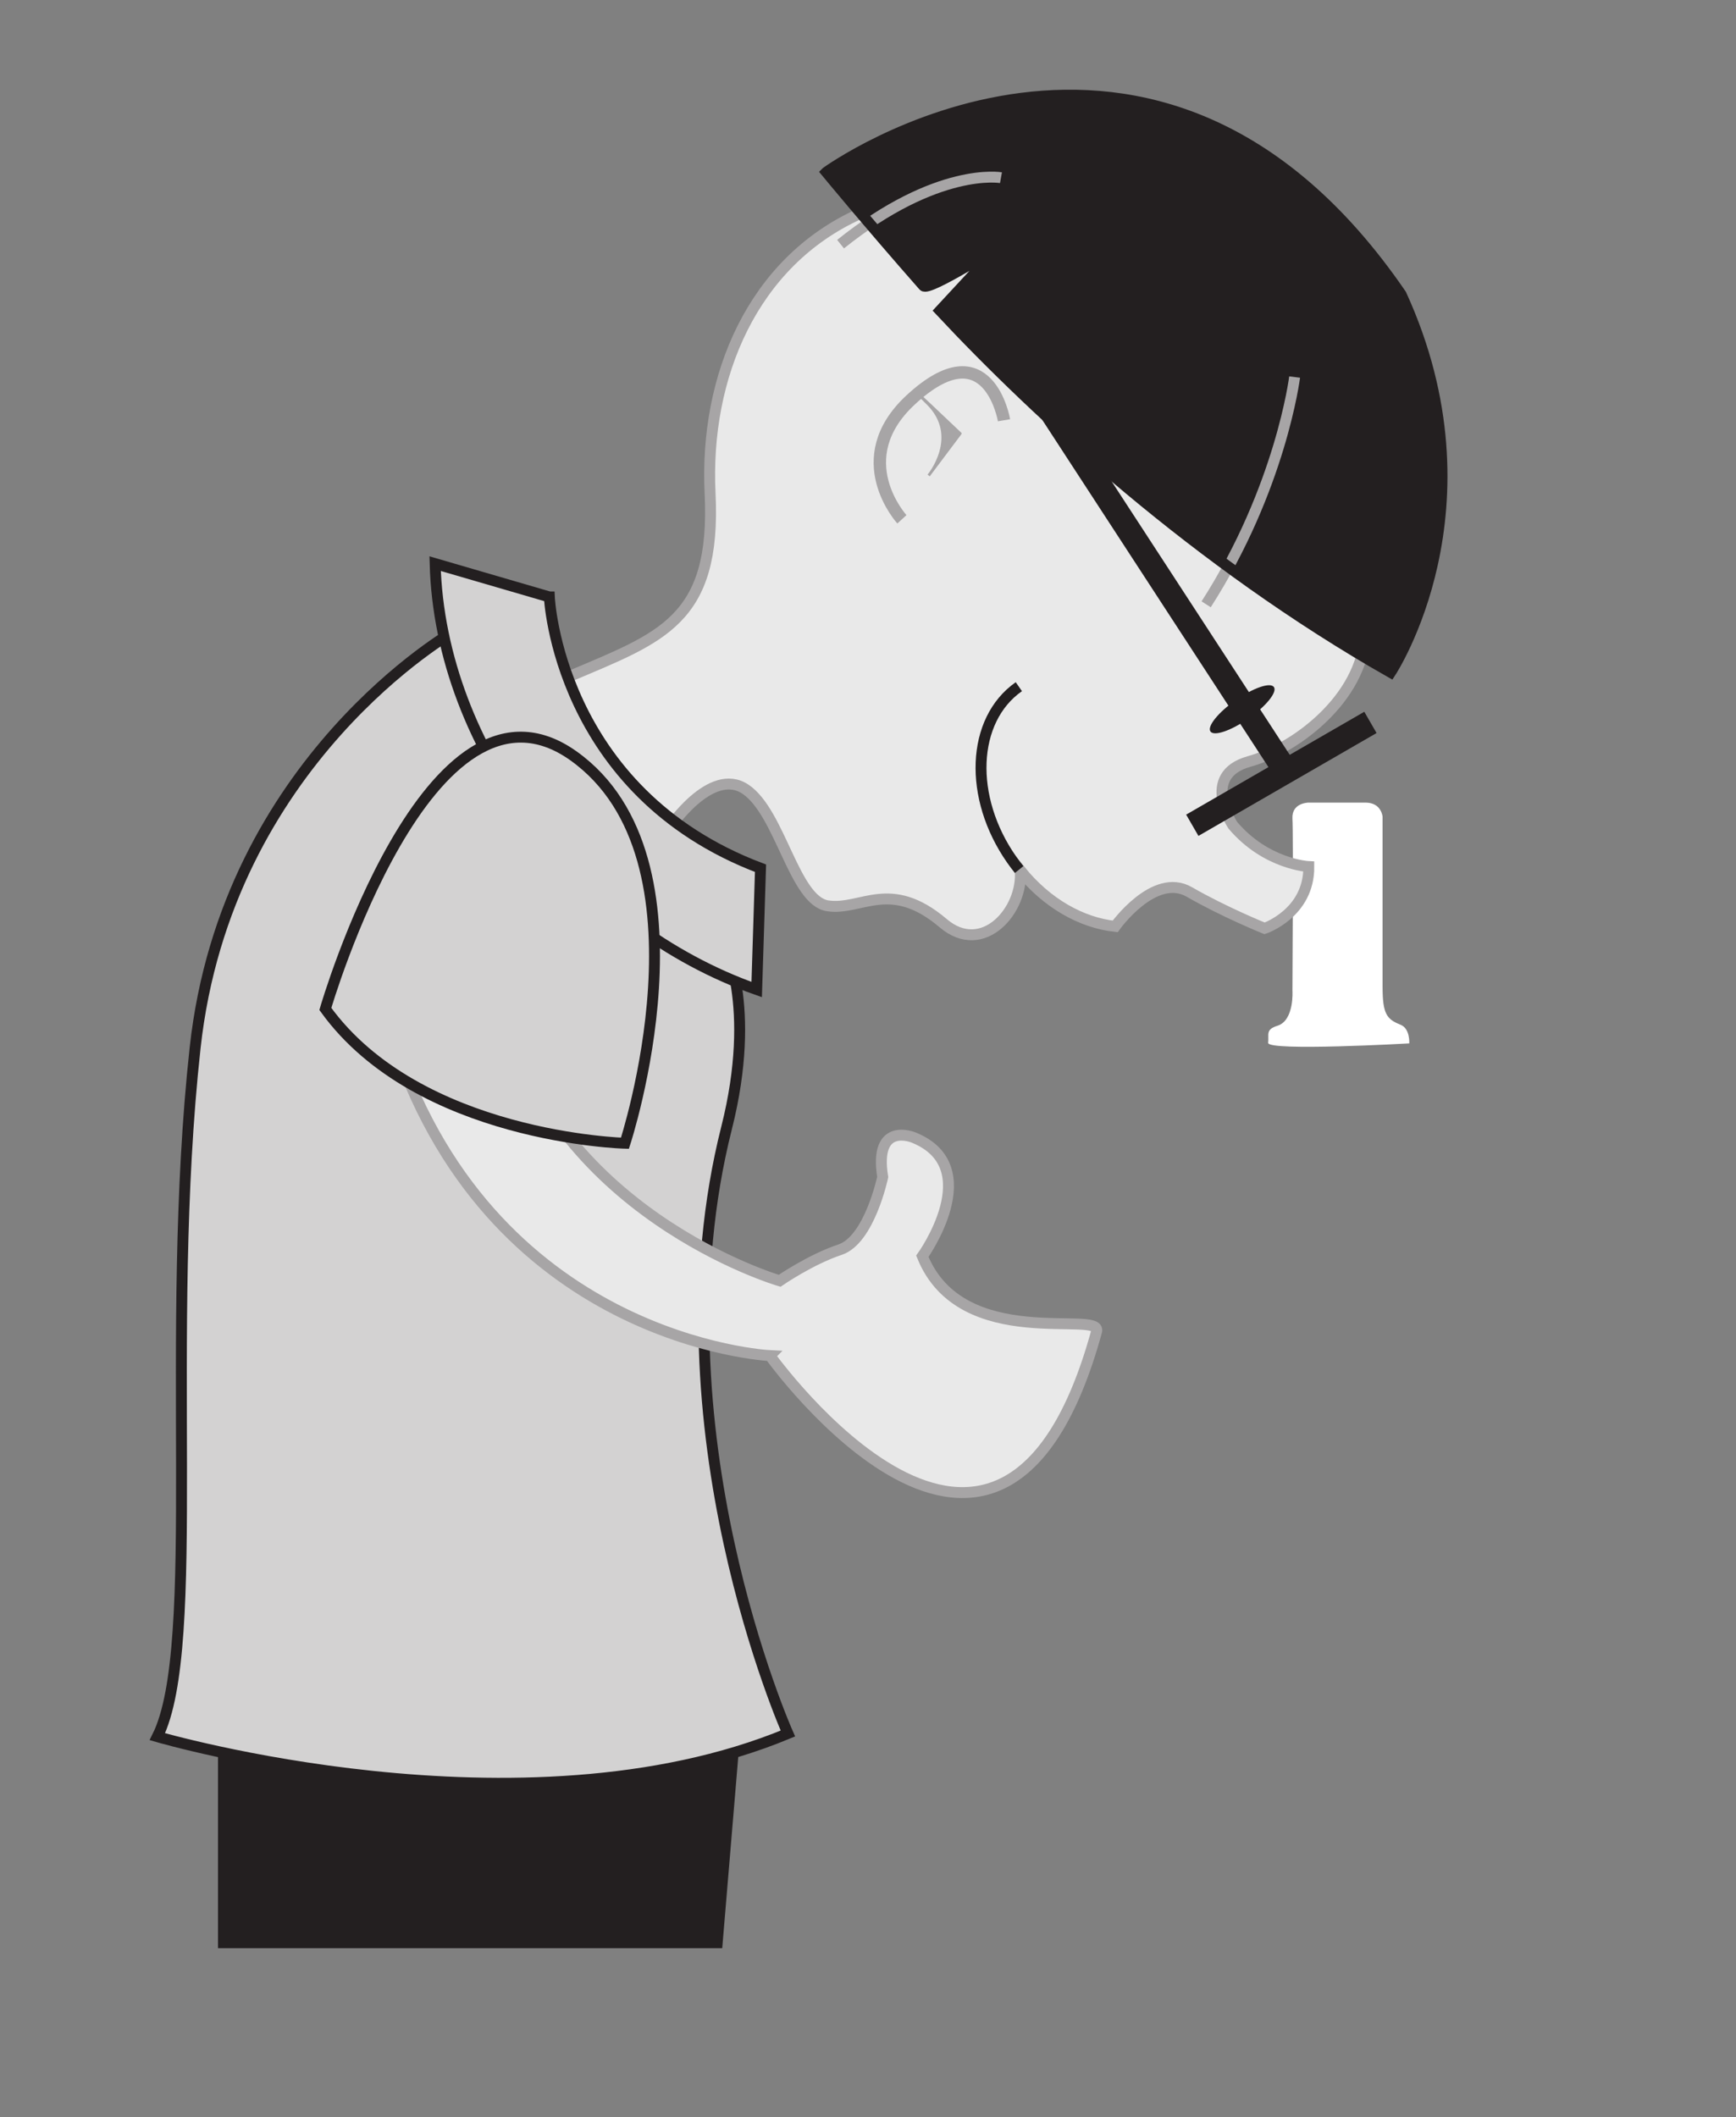 <?xml version="1.0" encoding="UTF-8" standalone="no"?>
<!-- Created with Inkscape (http://www.inkscape.org/) -->

<svg
   xmlns:dc="http://purl.org/dc/elements/1.1/"
   xmlns:cc="http://creativecommons.org/ns#"
   xmlns:rdf="http://www.w3.org/1999/02/22-rdf-syntax-ns#"
   xmlns:svg="http://www.w3.org/2000/svg"
   xmlns="http://www.w3.org/2000/svg"
   xmlns:sodipodi="http://sodipodi.sourceforge.net/DTD/sodipodi-0.dtd"
   xmlns:inkscape="http://www.inkscape.org/namespaces/inkscape"
   id="svg2"
   version="1.1"
   inkscape:version="0.47pre4 r22446"
   width="238.712"
   height="291.05"
   xml:space="preserve"
   sodipodi:docname="58294main_The.Brain.in.Space-page-58-kid-microscope.svg"><rect width="100%" height="100%" fill="#808080" stroke="none"/><defs
     id="defs6"><inkscape:perspective
       sodipodi:type="inkscape:persp3d"
       inkscape:vp_x="0 : 0.5 : 1"
       inkscape:vp_y="0 : 1000 : 0"
       inkscape:vp_z="1 : 0.5 : 1"
       inkscape:persp3d-origin="0.5 : 0.33333333 : 1"
       id="perspective10" /><clipPath
       clipPathUnits="userSpaceOnUse"
       id="clipPath20"><path
         d="M 0,792 612,792 612,0 0,0 0,792 z"
         id="path22" /></clipPath><clipPath
       clipPathUnits="userSpaceOnUse"
       id="clipPath26"><path
         d="m 0.06,792 612,0 0,-792 -612,0 0,792 z"
         id="path28" /></clipPath><clipPath
       clipPathUnits="userSpaceOnUse"
       id="clipPath48"><path
         d="m 498.6,63 49.34,0 0,-41.64 -49.34,0 0,41.64 z"
         clip-rule="evenodd"
         id="path50" /></clipPath><clipPath
       clipPathUnits="userSpaceOnUse"
       id="clipPath54"><path
         d="M 0,792 612,792 612,0 0,0 0,792 z"
         id="path56" /></clipPath><clipPath
       clipPathUnits="userSpaceOnUse"
       id="clipPath60"><path
         d="m 0.06,792 612,0 0,-792 -612,0 0,792 z"
         id="path62" /></clipPath><clipPath
       clipPathUnits="userSpaceOnUse"
       id="clipPath72"><path
         d="M 0,792 612,792 612,0 0,0 0,792 z"
         id="path74" /></clipPath><clipPath
       clipPathUnits="userSpaceOnUse"
       id="clipPath78"><path
         d="m 0.06,792 612,0 0,-792 -612,0 0,792 z"
         id="path80" /></clipPath><clipPath
       clipPathUnits="userSpaceOnUse"
       id="clipPath90"><path
         d="m 498.6,63 49.34,0 0,-41.64 -49.34,0 0,41.64 z"
         clip-rule="evenodd"
         id="path92" /></clipPath><clipPath
       clipPathUnits="userSpaceOnUse"
       id="clipPath96"><path
         d="M 0,792 612,792 612,0 0,0 0,792 z"
         id="path98" /></clipPath><clipPath
       clipPathUnits="userSpaceOnUse"
       id="clipPath102"><path
         d="m 0.06,792 612,0 0,-792 -612,0 0,792 z"
         id="path104" /></clipPath><clipPath
       clipPathUnits="userSpaceOnUse"
       id="clipPath114"><path
         d="M 0,792 612,792 612,0 0,0 0,792 z"
         id="path116" /></clipPath><clipPath
       clipPathUnits="userSpaceOnUse"
       id="clipPath120"><path
         d="m 0.06,792 612,0 0,-792 -612,0 0,792 z"
         id="path122" /></clipPath><clipPath
       clipPathUnits="userSpaceOnUse"
       id="clipPath204"><path
         d="m 72.5,337.28 189.97,0 0,-231.84 -189.97,0 0,231.84 z"
         clip-rule="evenodd"
         id="path206" /></clipPath><clipPath
       clipPathUnits="userSpaceOnUse"
       id="clipPath210"><path
         d="M 0,792 612,792 612,0 0,0 0,792 z"
         id="path212" /></clipPath><clipPath
       clipPathUnits="userSpaceOnUse"
       id="clipPath216"><path
         d="m 0.06,792 612,0 0,-792 -612,0 0,792 z"
         id="path218" /></clipPath><clipPath
       clipPathUnits="userSpaceOnUse"
       id="clipPath242"><path
         d="m 227.028,223.026 c 0,0 0.106,1.625 -0.953,2.049 -1.521,0.608 -1.984,1.165 -1.984,4.178 0,3.013 0,18.696 0,18.696 0,0 -0.105,1.559 -1.877,1.559 -1.771,0 -6.267,0 -6.267,0 0,0 -1.877,0 -1.771,-1.771 0.106,-1.771 0,-18.908 0,-18.908 0,0 0.219,-3.275 -1.642,-3.86 -1.347,-0.424 -0.923,-0.924 -1.029,-1.877 -0.106,-0.954 15.523,-0.066 15.523,-0.066"
         id="path244" /></clipPath><clipPath
       clipPathUnits="userSpaceOnUse"
       id="clipPath252"><path
         d="m 72.5,337.28 189.97,0 0,-231.84 -189.97,0 0,231.84 z"
         clip-rule="evenodd"
         id="path254" /></clipPath><clipPath
       clipPathUnits="userSpaceOnUse"
       id="clipPath258"><path
         d="M 0,792 612,792 612,0 0,0 0,792 z"
         id="path260" /></clipPath><clipPath
       clipPathUnits="userSpaceOnUse"
       id="clipPath264"><path
         d="m 0.06,792 612,0 0,-792 -612,0 0,792 z"
         id="path266" /></clipPath><clipPath
       clipPathUnits="userSpaceOnUse"
       id="clipPath288"><path
         d="m 215.493,186.305 0.004,1.272 8.988,0 0.004,-1.272 -1.169,-2.089 -6.768,0 -1.059,2.089"
         id="path290" /></clipPath><clipPath
       clipPathUnits="userSpaceOnUse"
       id="clipPath298"><path
         d="m 72.5,337.28 189.97,0 0,-231.84 -189.97,0 0,231.84 z"
         clip-rule="evenodd"
         id="path300" /></clipPath><clipPath
       clipPathUnits="userSpaceOnUse"
       id="clipPath304"><path
         d="M 0,792 612,792 612,0 0,0 0,792 z"
         id="path306" /></clipPath><clipPath
       clipPathUnits="userSpaceOnUse"
       id="clipPath310"><path
         d="m 0.06,792 612,0 0,-792 -612,0 0,792 z"
         id="path312" /></clipPath><clipPath
       clipPathUnits="userSpaceOnUse"
       id="clipPath330"><path
         d="m 231.042,188.869 -0.815,0.976 6.886,5.778 0.821,-0.972 0.446,-2.352 -5.183,-4.35 -2.155,0.92"
         id="path332" /></clipPath><clipPath
       clipPathUnits="userSpaceOnUse"
       id="clipPath340"><path
         d="m 72.5,337.28 189.97,0 0,-231.84 -189.97,0 0,231.84 z"
         clip-rule="evenodd"
         id="path342" /></clipPath><clipPath
       clipPathUnits="userSpaceOnUse"
       id="clipPath346"><path
         d="M 0,792 612,792 612,0 0,0 0,792 z"
         id="path348" /></clipPath><clipPath
       clipPathUnits="userSpaceOnUse"
       id="clipPath352"><path
         d="m 0.06,792 612,0 0,-792 -612,0 0,792 z"
         id="path354" /></clipPath><clipPath
       clipPathUnits="userSpaceOnUse"
       id="clipPath424"><path
         d="m 202.655,157.375 -1.112,-0.814 -3.067,0 0,-1.275 2.904,0 1.306,-1.054 -0.031,3.143"
         id="path426" /></clipPath><clipPath
       clipPathUnits="userSpaceOnUse"
       id="clipPath434"><path
         d="m 72.5,337.28 189.97,0 0,-231.84 -189.97,0 0,231.84 z"
         clip-rule="evenodd"
         id="path436" /></clipPath><clipPath
       clipPathUnits="userSpaceOnUse"
       id="clipPath440"><path
         d="M 0,792 612,792 612,0 0,0 0,792 z"
         id="path442" /></clipPath><clipPath
       clipPathUnits="userSpaceOnUse"
       id="clipPath446"><path
         d="m 0.06,792 612,0 0,-792 -612,0 0,792 z"
         id="path448" /></clipPath><clipPath
       clipPathUnits="userSpaceOnUse"
       id="clipPath458"><path
         d="m 202.655,142.689 -1.112,-0.814 -3.067,0 0,-1.275 2.904,0 1.306,-1.054 -0.031,3.143"
         id="path460" /></clipPath><clipPath
       clipPathUnits="userSpaceOnUse"
       id="clipPath468"><path
         d="m 72.5,337.28 189.97,0 0,-231.84 -189.97,0 0,231.84 z"
         clip-rule="evenodd"
         id="path470" /></clipPath><clipPath
       clipPathUnits="userSpaceOnUse"
       id="clipPath474"><path
         d="M 0,792 612,792 612,0 0,0 0,792 z"
         id="path476" /></clipPath><clipPath
       clipPathUnits="userSpaceOnUse"
       id="clipPath480"><path
         d="m 0.06,792 612,0 0,-792 -612,0 0,792 z"
         id="path482" /></clipPath><clipPath
       clipPathUnits="userSpaceOnUse"
       id="clipPath500"><path
         d="m 221.831,153.487 7.798,0 0,-3 -7.798,0 0,3 z"
         id="path502" /></clipPath><clipPath
       clipPathUnits="userSpaceOnUse"
       id="clipPath510"><path
         d="m 72.5,337.28 189.97,0 0,-231.84 -189.97,0 0,231.84 z"
         clip-rule="evenodd"
         id="path512" /></clipPath><clipPath
       clipPathUnits="userSpaceOnUse"
       id="clipPath516"><path
         d="M 0,792 612,792 612,0 0,0 0,792 z"
         id="path518" /></clipPath><clipPath
       clipPathUnits="userSpaceOnUse"
       id="clipPath522"><path
         d="m 0.06,792 612,0 0,-792 -612,0 0,792 z"
         id="path524" /></clipPath><clipPath
       clipPathUnits="userSpaceOnUse"
       id="clipPath536"><path
         d="m 207.298,156.693 7.798,0 0,-3 -7.798,0 0,3 z"
         id="path538" /></clipPath><clipPath
       clipPathUnits="userSpaceOnUse"
       id="clipPath546"><path
         d="m 72.5,337.28 189.97,0 0,-231.84 -189.97,0 0,231.84 z"
         clip-rule="evenodd"
         id="path548" /></clipPath><clipPath
       clipPathUnits="userSpaceOnUse"
       id="clipPath552"><path
         d="M 0,792 612,792 612,0 0,0 0,792 z"
         id="path554" /></clipPath><clipPath
       clipPathUnits="userSpaceOnUse"
       id="clipPath558"><path
         d="m 0.06,792 612,0 0,-792 -612,0 0,792 z"
         id="path560" /></clipPath><clipPath
       clipPathUnits="userSpaceOnUse"
       id="clipPath578"><path
         d="m 227.04,223.026 c 0,0 0.094,1.625 -0.965,2.049 -1.521,0.608 -1.984,1.165 -1.984,4.178 0,3.013 0,18.696 0,18.696 0,0 -0.105,1.559 -1.877,1.559 -1.771,0 -6.267,0 -6.267,0 0,0 -1.877,0 -1.771,-1.771 0.106,-1.771 0,-18.908 0,-18.908 0,0 0.219,-3.275 -1.642,-3.86 -1.347,-0.424 -0.923,-0.924 -1.029,-1.877 -0.106,-0.954 15.535,-0.066 15.535,-0.066"
         id="path580" /></clipPath><clipPath
       clipPathUnits="userSpaceOnUse"
       id="clipPath588"><path
         d="m 72.5,337.28 189.97,0 0,-231.84 -189.97,0 0,231.84 z"
         clip-rule="evenodd"
         id="path590" /></clipPath><clipPath
       clipPathUnits="userSpaceOnUse"
       id="clipPath594"><path
         d="M 0,792 612,792 612,0 0,0 0,792 z"
         id="path596" /></clipPath><clipPath
       clipPathUnits="userSpaceOnUse"
       id="clipPath600"><path
         d="m 0.06,792 612,0 0,-792 -612,0 0,792 z"
         id="path602" /></clipPath><clipPath
       clipPathUnits="userSpaceOnUse"
       id="clipPath620"><path
         d="m 162.913,318.843 c 0,0 4.624,-5.615 10.679,-12.497 0.551,-0.626 8.434,4.409 8.434,4.409 l -6.616,-7.136 c 10.648,-11.398 28.316,-27.709 49.564,-39.785 0,0 11.914,18.065 1.156,41.555 -27.114,39.612 -63.217,13.454 -63.217,13.454"
         id="path622" /></clipPath><clipPath
       clipPathUnits="userSpaceOnUse"
       id="clipPath626"><path
         d="m 72.5,337.28 189.97,0 0,-231.84 -189.97,0 0,231.84 z"
         clip-rule="evenodd"
         id="path628" /></clipPath><clipPath
       clipPathUnits="userSpaceOnUse"
       id="clipPath632"><path
         d="M 0,792 612,792 612,0 0,0 0,792 z"
         id="path634" /></clipPath><clipPath
       clipPathUnits="userSpaceOnUse"
       id="clipPath638"><path
         d="m 0.06,792 612,0 0,-792 -612,0 0,792 z"
         id="path640" /></clipPath><clipPath
       clipPathUnits="userSpaceOnUse"
       id="clipPath648"><path
         d="m 72.5,337.28 189.97,0 0,-231.84 -189.97,0 0,231.84 z"
         clip-rule="evenodd"
         id="path650" /></clipPath><clipPath
       clipPathUnits="userSpaceOnUse"
       id="clipPath654"><path
         d="M 0,792 612,792 612,0 0,0 0,792 z"
         id="path656" /></clipPath><clipPath
       clipPathUnits="userSpaceOnUse"
       id="clipPath660"><path
         d="m 0.06,792 612,0 0,-792 -612,0 0,792 z"
         id="path662" /></clipPath><clipPath
       clipPathUnits="userSpaceOnUse"
       id="clipPath682"><path
         d="M 0,792 612,792 612,0 0,0 0,792 z"
         id="path684" /></clipPath><clipPath
       clipPathUnits="userSpaceOnUse"
       id="clipPath688"><path
         d="m 0.06,792 612,0 0,-792 -612,0 0,792 z"
         id="path690" /></clipPath></defs><sodipodi:namedview
     pagecolor="#ffffff"
     bordercolor="#666666"
     borderopacity="1"
     objecttolerance="10"
     gridtolerance="10"
     guidetolerance="10"
     inkscape:pageopacity="0"
     inkscape:pageshadow="2"
     inkscape:window-width="1024"
     inkscape:window-height="716"
     id="namedview4"
     showgrid="false"
     inkscape:zoom="1.0626263"
     inkscape:cx="118.74084"
     inkscape:cy="76.521487"
     inkscape:window-x="0"
     inkscape:window-y="25"
     inkscape:window-maximized="1"
     inkscape:current-layer="g12" /><g
     id="g12"
     inkscape:groupmode="layer"
     inkscape:label="58294main_The.Brain.in.Space"
     transform="matrix(1.25,0,0,-1.25,-90,422.225)"><path
       d="m 152.796,146.779 -1.899,-22.663 -54.316,0 0,25.6 56.215,-2.937 z"
       style="fill:#231f20;fill-opacity:1;fill-rule:nonzero;stroke:#231f20;stroke-width:1.2;stroke-linecap:butt;stroke-linejoin:miter;stroke-miterlimit:3.864;stroke-opacity:1;stroke-dasharray:none"
       id="path220" /><path
       d="m 122.003,268.379 c 0,0 -25.076,-14.185 -28.538,-45.839 -3.462,-31.654 0.86,-65.731 -4.155,-75.761 0,0 40.131,-11.762 69.362,0.346 0,0 -15.046,33.731 -6.747,66.592 3.433,13.592 -0.346,20.584 -0.346,20.584 l -29.576,34.078 z"
       style="fill:#d3d2d2;fill-opacity:1;fill-rule:nonzero;stroke:#231f20;stroke-width:1.2;stroke-linecap:butt;stroke-linejoin:miter;stroke-miterlimit:3.864;stroke-opacity:1;stroke-dasharray:none"
       id="path222" /><path
       d="m 227.028,223.026 c 0,0 0.106,1.625 -0.953,2.049 -1.521,0.608 -1.984,1.165 -1.984,4.178 0,3.013 0,18.696 0,18.696 0,0 -0.105,1.559 -1.877,1.559 -1.771,0 -6.267,0 -6.267,0 0,0 -1.877,0 -1.771,-1.771 0.106,-1.771 0,-18.908 0,-18.908 0,0 0.219,-3.275 -1.642,-3.86 -1.347,-0.424 -0.923,-0.924 -1.029,-1.877 -0.106,-0.954 15.523,-0.066 15.523,-0.066"
       style="fill:#ffffff;fill-opacity:1;fill-rule:nonzero;stroke:none"
       id="path236" /><path
       d="m 145.569,246.625 c 0,0 4.608,6.934 8.446,4.351 3.837,-2.582 5.339,-12.275 9.045,-12.822 3.706,-0.546 6.847,3.062 12.71,-1.918 4.351,-3.694 8.834,1.443 8.46,5.823 2.933,-3.634 6.723,-5.754 10.448,-6.166 0,0 4.286,6.014 8.152,3.788 3.867,-2.226 8.284,-4.005 8.284,-4.005 0,0 4.908,1.66 4.863,6.796 0,0 -4.687,0.216 -8.356,4.538 0,0 -3.648,5.508 1.78,7.017 5.428,1.51 13.052,7.486 12.782,14.86 -0.644,1.515 -16.288,34.429 -16.894,37.156 -0.606,2.726 -38.744,8.213 -38.744,8.213 -11.738,-5.302 -17.059,-17.876 -16.432,-30.745 0.682,-14.01 -5.379,-15.831 -15.527,-20.147 l 0.909,-12.195 10.074,-4.544 z"
       style="fill:#e9e9e9;fill-opacity:1;fill-rule:nonzero;stroke:#a7a5a6;stroke-width:1.2;stroke-linecap:butt;stroke-linejoin:miter;stroke-miterlimit:3.864;stroke-opacity:1;stroke-dasharray:none"
       id="path606" /><path
       d="m 222.755,258.329 -19.596,-11.313 m 10.287,5.938 -26.448,40.592"
       style="fill:none;stroke:#231f20;stroke-width:2.701;stroke-linecap:butt;stroke-linejoin:miter;stroke-miterlimit:3.864;stroke-opacity:1;stroke-dasharray:none"
       id="path608" /><path
       d="m 214.241,270.049 c 0,0 6.321,9.962 6.344,17.014"
       style="fill:none;stroke:#a7a5a6;stroke-width:1.2;stroke-linecap:butt;stroke-linejoin:miter;stroke-miterlimit:3.864;stroke-opacity:1;stroke-dasharray:none"
       id="path610" /><path
       d="m 184.079,262.258 c -5.228,-3.661 -5.574,-12.189 -0.788,-19.023 0.263,-0.377 0.537,-0.74 0.82,-1.09"
       style="fill:none;stroke:#231f20;stroke-width:1.2;stroke-linecap:butt;stroke-linejoin:miter;stroke-miterlimit:3.864;stroke-opacity:1;stroke-dasharray:none"
       id="path612" /><path
       d="m 162.913,318.843 c 0,0 4.624,-5.615 10.679,-12.497 0.551,-0.626 8.434,4.409 8.434,4.409 l -6.616,-7.136 c 10.648,-11.398 28.316,-27.709 49.564,-39.785 0,0 11.914,18.065 1.156,41.555 -27.114,39.612 -63.217,13.454 -63.217,13.454"
       style="fill:#231f20;fill-opacity:1;fill-rule:nonzero;stroke:none"
       id="path614" /><path
       id="path642"
       style="fill:none;stroke:#a7a5a6;stroke-width:1.2;stroke-linecap:butt;stroke-linejoin:miter;stroke-miterlimit:3.864;stroke-opacity:1;stroke-dasharray:none"
       d="m 214.416,296.311 c 0,0 -1.515,-12.195 -9.733,-24.994 m -22.57,46.92 c 0,0 -6.968,1.25 -17.647,-7.309" /><path
       d="m 162.913,318.843 c 0,0 4.624,-5.615 10.679,-12.497 0.551,-0.626 8.434,4.409 8.434,4.409 l -6.616,-7.136 c 10.648,-11.398 28.316,-27.709 49.564,-39.785 0,0 11.914,18.065 1.156,41.555 -27.114,39.612 -63.217,13.454 -63.217,13.454 z"
       style="fill:none;stroke:#231f20;stroke-width:1.2;stroke-linecap:butt;stroke-linejoin:miter;stroke-miterlimit:3.864;stroke-opacity:1;stroke-dasharray:none"
       id="path664" /><path
       d="m 132.43,272.127 c 0,0 0.944,-21.413 23.231,-29.837 l -0.42,-13.342 c -19.394,6.818 -34.816,26.355 -35.375,46.841 l 12.564,-3.662 z"
       style="fill:#d3d2d2;fill-opacity:1;fill-rule:nonzero;stroke:#231f20;stroke-width:1.2;stroke-linecap:butt;stroke-linejoin:miter;stroke-miterlimit:3.864;stroke-opacity:1;stroke-dasharray:none"
       id="path666" /><path
       d="m 177.623,290.097 -3.462,-4.606 c 0,0 3.602,4.305 -0.162,7.966 -3.764,3.66 3.624,-3.36 3.624,-3.36 z"
       style="fill:#a7a5a6;fill-opacity:1;fill-rule:evenodd;stroke:#a7a5a6;stroke-width:0.304;stroke-linecap:butt;stroke-linejoin:miter;stroke-miterlimit:3.864;stroke-opacity:1;stroke-dasharray:none"
       id="path668" /><path
       d="m 171.215,280.667 c 0,0 -6.049,6.614 0.947,13.116 8.562,7.957 10.286,-2.224 10.286,-2.224"
       style="fill:none;stroke:#a7a5a6;stroke-width:1.362;stroke-linecap:butt;stroke-linejoin:miter;stroke-miterlimit:3.864;stroke-opacity:1;stroke-dasharray:none"
       id="path670" /><path
       d="m 207.941,260.782 c 1.927,1.349 3.806,1.992 4.196,1.435 0.389,-0.557 -0.857,-2.102 -2.784,-3.452 -1.927,-1.349 -3.806,-1.992 -4.196,-1.435 -0.39,0.557 0.857,2.102 2.784,3.452"
       style="fill:#231f20;fill-opacity:1;fill-rule:nonzero;stroke:none"
       id="path672" /><path
       d="m 156.698,188.687 c 0,0 25.431,-35.607 35.935,2.662 0.664,2.418 -14.864,-2.409 -19.169,8.268 0,0 7.061,9.818 -0.954,13.053 0,0 -4.413,1.864 -3.407,-4.339 0,0 -1.452,-6.914 -4.695,-7.991 -3.242,-1.076 -6.645,-3.424 -6.645,-3.424 0,0 -25.552,7.463 -30.842,31.607 l -12.011,-3.906 c 10.555,-34.423 41.788,-35.93 41.788,-35.93 z"
       style="fill:#e9e9e9;fill-opacity:1;fill-rule:nonzero;stroke:#a7a5a6;stroke-width:1.2;stroke-linecap:butt;stroke-linejoin:miter;stroke-miterlimit:3.864;stroke-opacity:1;stroke-dasharray:none"
       id="path674" /><path
       d="m 107.79,226.815 c 0,0 11.394,39.18 27.303,27.829 15.909,-11.351 5.654,-42.599 5.654,-42.599 0,0 -22.702,0.57 -32.957,14.77 z"
       style="fill:#d3d2d2;fill-opacity:1;fill-rule:nonzero;stroke:#231f20;stroke-width:1.2;stroke-linecap:butt;stroke-linejoin:miter;stroke-miterlimit:3.864;stroke-opacity:1;stroke-dasharray:none"
       id="path676" /></g></svg>